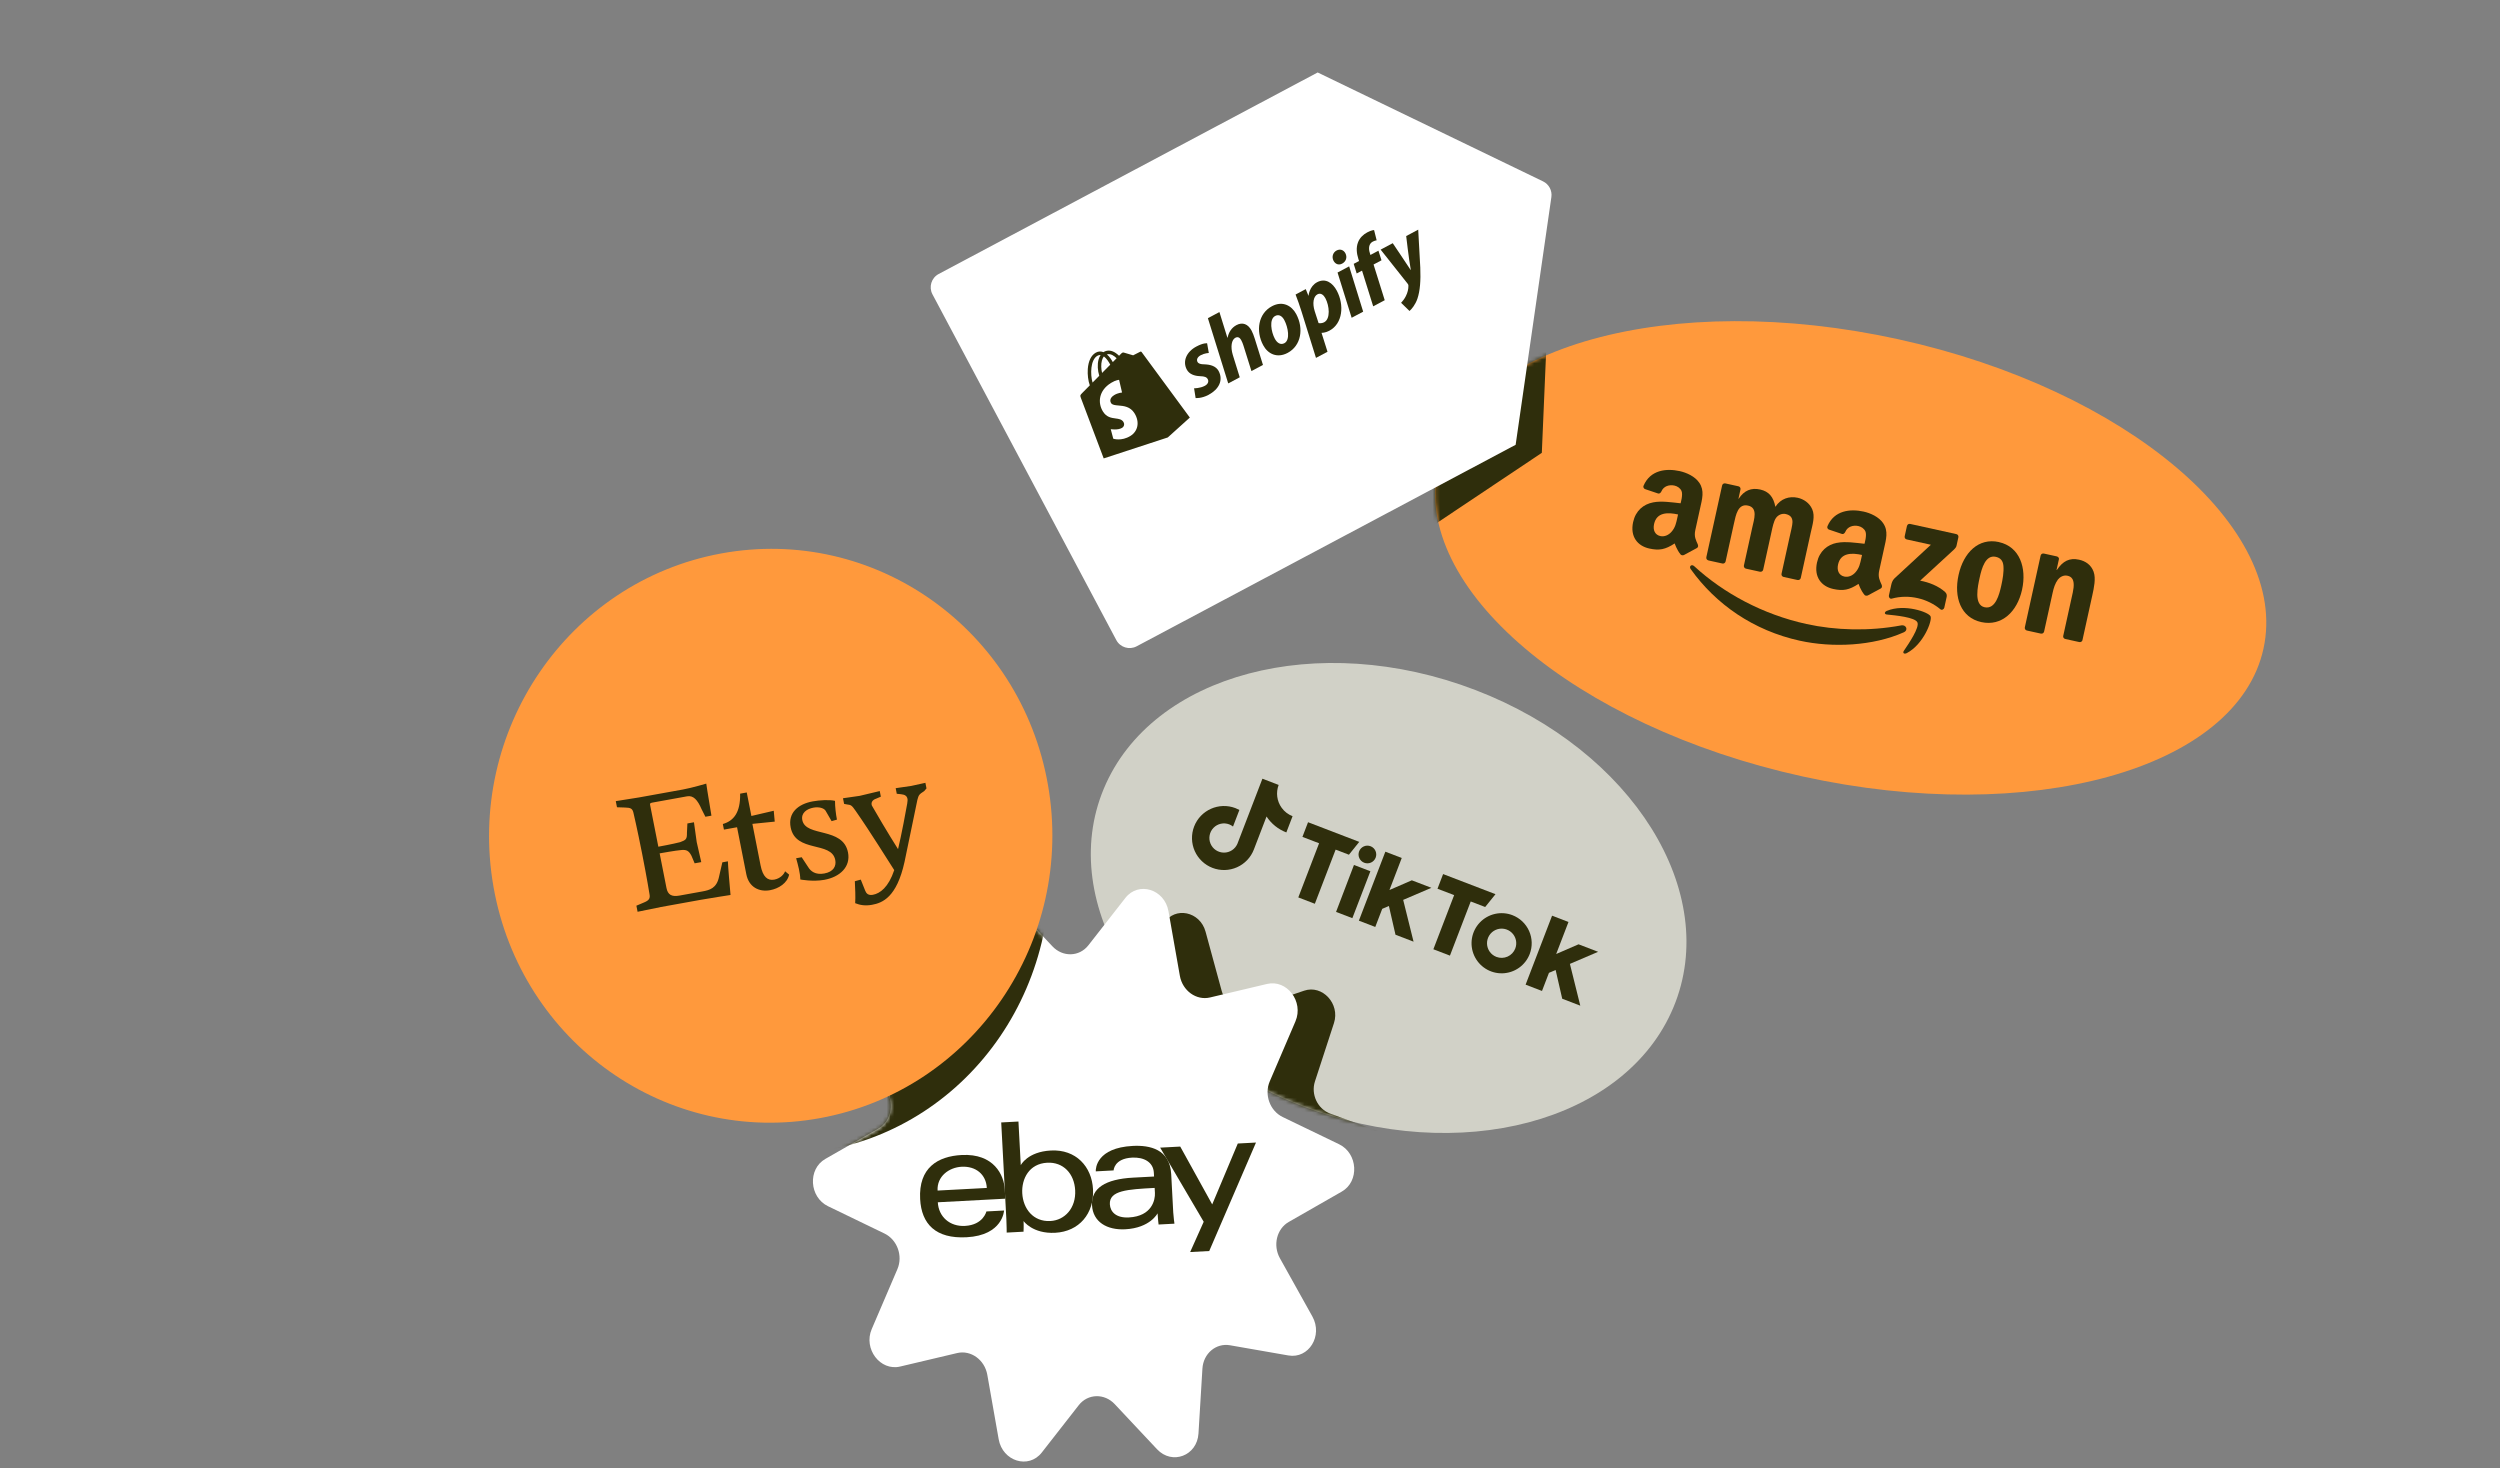 <svg width="664" height="390" viewBox="0 0 664 390" fill="none" xmlns="http://www.w3.org/2000/svg">
<rect x="0" y="0" width="664" height="390" fill="#808080" stroke="none"/>
<path d="M444.472 267.543C431.747 298.049 387.563 309.777 345.782 293.739C304.002 277.701 280.447 239.97 293.172 209.465C305.896 178.959 350.081 167.231 391.861 183.269C433.641 199.307 457.196 237.038 444.472 267.543Z" fill="#D1D1C7"/>
<mask id="mask0_5973_2795" style="mask-type:alpha" maskUnits="userSpaceOnUse" x="289" y="176" width="159" height="125">
<path d="M444.47 267.542C431.746 298.048 387.561 309.776 345.781 293.738C304 277.7 280.446 239.969 293.17 209.464C305.894 178.958 350.079 167.23 391.86 183.268C433.64 199.306 457.195 237.037 444.47 267.542Z" fill="#2F2E0C"/>
</mask>
<g mask="url(#mask0_5973_2795)">
<path d="M292.069 258.921C294.893 261.408 299.015 260.894 301.008 257.806L309.158 245.177C312.057 240.683 318.726 242.058 320.195 247.452L324.479 263.176C325.476 266.837 329.143 268.974 332.484 267.841L346.377 263.127C351.236 261.478 355.968 266.618 354.3 271.732L349.251 287.221C348.128 290.665 349.953 294.532 353.279 295.758L367.938 301.162C372.839 302.969 373.873 309.889 369.682 312.833L357.138 321.642C354.294 323.639 353.67 327.811 355.761 330.853L365.16 344.528C368.265 349.045 365.215 355.156 360.051 354.761L345.279 353.629C341.73 353.358 338.826 356.314 338.937 360.084L339.414 376.267C339.578 381.824 333.556 384.781 329.446 381.162L317.894 370.989C315.069 368.502 310.947 369.016 308.955 372.104L300.804 384.734C297.904 389.228 291.236 387.853 289.766 382.459L285.486 366.751C284.488 363.091 280.824 360.954 277.484 362.085L263.583 366.792C258.724 368.437 253.995 363.297 255.663 358.184L260.714 342.707C261.837 339.264 260.014 335.398 256.688 334.17L242.022 328.754C237.122 326.945 236.091 320.024 240.284 317.083L252.824 308.287C255.67 306.291 256.295 302.118 254.205 299.075L244.802 285.389C241.698 280.869 244.751 274.759 249.916 275.157L264.682 276.297C268.232 276.571 271.139 273.614 271.028 269.842L270.549 253.644C270.385 248.087 276.407 245.13 280.517 248.749L292.069 258.921Z" fill="#2F2E0C"/>
</g>
<path d="M340.413 214.555C339.784 213.689 339.381 212.68 339.241 211.619C339.101 210.558 339.228 209.478 339.61 208.479L335.298 206.824L328.657 224.103C328.357 224.802 327.858 225.398 327.222 225.817C326.586 226.235 325.841 226.457 325.08 226.455C324.319 226.452 323.575 226.227 322.941 225.805C322.307 225.383 321.812 224.784 321.516 224.083C321.22 223.382 321.136 222.609 321.276 221.861C321.416 221.113 321.773 220.422 322.303 219.875C322.832 219.328 323.511 218.949 324.254 218.785C324.998 218.621 325.773 218.679 326.483 218.953C326.846 219.093 327.185 219.288 327.488 219.531L329.178 215.129C328.843 214.942 328.496 214.779 328.139 214.64C323.762 212.96 318.835 215.154 317.155 219.531C316.755 220.573 316.564 221.684 316.593 222.8C316.622 223.916 316.871 225.016 317.325 226.035C317.779 227.055 318.43 227.976 319.24 228.744C320.05 229.513 321.003 230.114 322.045 230.514C323.087 230.915 324.198 231.105 325.314 231.076C326.43 231.047 327.53 230.798 328.55 230.344C329.57 229.89 330.49 229.24 331.259 228.43C332.027 227.62 332.629 226.667 333.029 225.624L336.393 216.861C337.658 218.789 339.498 220.269 341.652 221.093L343.307 216.781C342.146 216.336 341.14 215.563 340.413 214.555Z" fill="#2F2E0C"/>
<path d="M347.417 218.383L361.015 223.603L358.276 227.013L354.744 225.657L349.223 240.041L344.829 238.354L350.35 223.97L345.924 222.281L347.417 218.383Z" fill="#2F2E0C"/>
<path d="M383.29 232.153L397.203 237.494L394.462 240.902L390.625 239.43L385.103 253.814L380.701 252.124L386.223 237.74L381.797 236.051L383.29 232.153Z" fill="#2F2E0C"/>
<path d="M359.614 229.733L363.974 231.407L359.186 243.865L354.857 242.203L359.614 229.733Z" fill="#2F2E0C"/>
<path d="M367.949 226.209L372.304 227.881L369.039 236.388L374.98 233.809L380.178 235.804L372.685 239.008L375.44 250.106L370.642 248.264L368.891 240.629L367.119 241.388L365.272 246.2L360.917 244.528L367.949 226.209Z" fill="#2F2E0C"/>
<path d="M412.232 243.207L416.587 244.879L413.322 253.386L419.263 250.807L424.461 252.802L416.968 256.006L419.723 267.104L414.925 265.262L413.174 257.627L411.402 258.386L409.555 263.198L405.2 261.526L412.232 243.207Z" fill="#2F2E0C"/>
<path d="M362.337 229.146C363.549 229.611 364.909 229.006 365.374 227.794C365.839 226.582 365.234 225.223 364.022 224.757C362.81 224.292 361.45 224.898 360.985 226.11C360.52 227.321 361.125 228.681 362.337 229.146Z" fill="#2F2E0C"/>
<path d="M401.697 243.067C400.222 242.5 398.611 242.384 397.07 242.732C395.529 243.08 394.125 243.878 393.037 245.024C391.949 246.17 391.225 247.613 390.957 249.17C390.689 250.728 390.889 252.33 391.532 253.773C392.174 255.217 393.231 256.438 394.567 257.281C395.903 258.125 397.46 258.553 399.04 258.512C400.619 258.47 402.151 257.962 403.442 257.05C404.732 256.138 405.724 254.863 406.29 253.388C407.049 251.41 406.992 249.212 406.13 247.276C405.269 245.341 403.674 243.827 401.697 243.067ZM397.442 254.151C396.725 253.876 396.105 253.394 395.661 252.767C395.218 252.14 394.971 251.395 394.95 250.627C394.93 249.859 395.138 249.102 395.548 248.452C395.958 247.803 396.551 247.289 397.253 246.977C397.955 246.664 398.734 246.567 399.491 246.697C400.248 246.827 400.95 247.179 401.507 247.708C402.064 248.237 402.452 248.919 402.622 249.668C402.791 250.418 402.735 251.2 402.459 251.918C402.09 252.879 401.354 253.654 400.413 254.073C399.472 254.492 398.403 254.52 397.442 254.151Z" fill="#2F2E0C"/>
<path d="M279.519 251.341C282.266 254.269 286.673 254.143 289.075 251.068L298.899 238.492C302.395 234.017 309.311 236.155 310.348 242.032L313.368 259.159C314.072 263.148 317.743 265.79 321.382 264.927L336.519 261.338C341.812 260.083 346.321 266.021 344.069 271.281L337.247 287.209C335.73 290.751 337.289 295.041 340.687 296.682L355.663 303.912C360.67 306.33 361.1 313.782 356.388 316.479L342.285 324.553C339.087 326.384 338.028 330.749 339.946 334.191L348.571 349.666C351.42 354.778 347.61 360.954 342.19 360.008L326.685 357.303C322.96 356.653 319.606 359.495 319.362 363.509L318.316 380.737C317.956 386.653 311.308 389.178 307.311 384.918L296.075 372.942C293.328 370.014 288.922 370.14 286.52 373.214L276.695 385.792C273.199 390.267 266.283 388.129 265.246 382.253L262.227 365.141C261.524 361.154 257.855 358.512 254.217 359.372L239.073 362.954C233.779 364.205 229.273 358.267 231.527 353.009L238.348 337.093C239.865 333.553 238.309 329.262 234.911 327.62L219.929 320.377C214.923 317.957 214.497 310.505 219.21 307.81L233.307 299.749C236.507 297.92 237.568 293.554 235.65 290.111L227.024 274.624C224.175 269.51 227.988 263.334 233.409 264.283L248.907 266.997C252.633 267.65 255.99 264.807 256.233 260.791L257.28 243.547C257.639 237.631 264.287 235.105 268.285 239.366L279.519 251.341Z" fill="white"/>
<mask id="mask1_5973_2795" style="mask-type:alpha" maskUnits="userSpaceOnUse" x="211" y="234" width="153" height="156">
<path d="M279.68 251.482C282.426 254.398 286.845 254.263 289.263 251.189L299.153 238.616C302.673 234.142 309.602 236.261 310.624 242.123L313.601 259.21C314.295 263.189 317.968 265.818 321.621 264.948L336.811 261.333C342.123 260.068 346.627 265.985 344.352 271.239L337.463 287.151C335.931 290.688 337.481 294.967 340.884 296.597L355.881 303.779C360.895 306.181 361.303 313.616 356.57 316.319L342.403 324.408C339.19 326.242 338.115 330.601 340.028 334.032L348.63 349.456C351.472 354.552 347.632 360.724 342.2 359.792L326.659 357.126C322.925 356.486 319.554 359.33 319.297 363.336L318.196 380.532C317.817 386.437 311.143 388.972 307.147 384.729L295.915 372.802C293.17 369.886 288.75 370.022 286.332 373.096L276.441 385.67C272.922 390.143 265.993 388.025 264.971 382.163L261.995 365.092C261.301 361.115 257.63 358.486 253.979 359.353L238.781 362.961C233.469 364.221 228.968 358.305 231.244 353.052L238.133 337.153C239.665 333.617 238.117 329.339 234.715 327.707L219.712 320.512C214.699 318.108 214.294 310.672 219.029 307.972L233.191 299.896C236.405 298.063 237.482 293.704 235.569 290.272L226.965 274.835C224.124 269.737 227.967 263.566 233.399 264.501L248.933 267.175C252.668 267.818 256.043 264.973 256.299 260.965L257.401 243.754C257.778 237.848 264.453 235.313 268.449 239.556L279.68 251.482Z" fill="white"/>
</mask>
<g mask="url(#mask1_5973_2795)">
<path d="M277.674 218.123C284.927 260.087 258.213 299.325 218.007 305.764C177.801 312.202 139.328 283.403 132.075 241.439C124.822 199.475 151.536 160.237 191.742 153.799C231.948 147.36 270.422 176.159 277.674 218.123Z" fill="#2F2E0C"/>
</g>
<path d="M255.404 306.771C249.074 307.107 243.946 310.149 244.389 318.482C244.74 325.083 248.507 329.052 256.728 328.615C266.405 328.101 266.677 321.512 266.677 321.512L261.988 321.761C261.988 321.761 261.171 325.345 256.282 325.604C252.3 325.816 249.289 323.201 249.083 319.324L267.002 318.372L266.873 315.939C266.669 312.102 263.987 306.315 255.404 306.771ZM255.406 309.889C259.196 309.688 261.907 311.939 262.097 315.518L249.022 316.213C248.82 312.413 252.077 310.066 255.406 309.889Z" fill="#2F2E0C"/>
<path d="M265.924 298.121L267.291 323.858C267.368 325.319 267.376 327.376 267.376 327.376L271.848 327.138C271.848 327.138 271.931 325.656 271.859 324.31C271.859 324.31 274.257 327.747 280.265 327.428C286.592 327.092 290.649 322.347 290.305 315.874C289.986 309.854 285.781 305.221 279.115 305.575C272.872 305.906 271.116 309.477 271.116 309.477L270.5 297.878L265.924 298.121ZM278.129 308.82C282.426 308.591 285.332 311.726 285.566 316.126C285.816 320.845 282.825 324.1 278.983 324.304C274.397 324.548 271.728 320.997 271.511 316.915C271.309 313.111 273.321 309.075 278.129 308.82Z" fill="#2F2E0C"/>
<path d="M300.84 304.357C291.317 304.863 290.991 310.258 291.036 311.115L295.776 310.863C295.776 310.863 295.858 307.719 300.677 307.463C303.808 307.297 306.312 308.642 306.463 311.476L306.516 312.484L300.959 312.779C293.582 313.171 289.799 315.598 290.039 320.103C290.274 324.535 294.006 326.756 298.876 326.497C305.513 326.145 307.45 322.259 307.45 322.259C307.53 323.76 307.721 325.232 307.721 325.232L311.935 325.008C311.935 325.008 311.674 323.184 311.612 322.012L311.074 311.879C310.721 305.234 305.435 304.113 300.84 304.357ZM306.677 315.51L306.748 316.855C306.842 318.609 306.021 323.025 299.825 323.355C296.433 323.535 294.886 321.871 294.778 319.851C294.583 316.176 299.48 315.892 306.677 315.51Z" fill="#2F2E0C"/>
<path d="M308.139 304.813L313.471 304.53L321.962 319.892L328.759 303.718L333.59 303.461L321.173 332.273L316.107 332.542L319.704 324.503L308.139 304.813Z" fill="#2F2E0C"/>
<path d="M278.332 208.426C285.6 249.837 258.526 289.477 217.861 296.963C177.197 304.45 138.34 276.948 131.073 235.536C123.806 194.125 150.879 154.485 191.544 146.998C232.209 139.512 271.065 167.014 278.332 208.426Z" fill="#FF993C"/>
<path d="M172.689 213.897L174.854 224.884C174.854 224.884 178.661 224.196 180.668 223.671C182.214 223.096 182.478 222.886 182.452 221.203L182.571 218.71L184.314 218.395L185.047 223.664L186.255 228.979L184.498 229.297L183.651 227.289C182.923 225.882 182.274 225.687 181.079 225.755C179.588 225.862 175.203 226.654 175.203 226.654L177.02 235.868C177.369 237.64 178.403 238.238 180.44 237.87L186.58 236.761C188.477 236.418 190.342 235.918 190.969 232.891L191.853 229.033L193.327 228.766C193.319 229.537 193.878 236.211 194.028 237.709C194.028 237.709 188.45 238.569 186.118 238.99L175.594 240.891L169.342 242.168L169.024 240.553L170.971 239.728C172.387 239.161 172.735 238.64 172.501 237.453C172.501 237.453 171.864 233.412 170.546 226.724C169.231 220.053 168.285 216.065 168.285 216.065C168.023 214.736 167.529 214.515 165.995 214.481L163.871 214.41L163.55 212.781L169.714 211.8L181.404 209.689C183.736 209.267 187.585 208.129 187.585 208.129C187.585 208.129 187.94 210.669 188.957 216.64L187.355 216.929L186.354 214.949C185.252 212.382 184.117 211.21 182.502 211.501L173.315 213.161C172.57 213.297 172.598 213.44 172.689 213.897ZM196.579 210.796L198.336 210.479L199.567 216.722L205.507 215.338L205.77 218.22L199.835 218.819L202.003 229.82C202.617 232.934 203.879 233.949 205.636 233.631C207.224 233.345 208.226 232.232 208.515 231.411L209.591 232.296C209.129 234.525 206.861 236.014 204.515 236.438C201.607 236.963 198.896 235.618 198.223 232.204L195.761 219.716L192.276 220.345L191.984 218.86C194.849 218.032 196.674 215.852 196.579 210.796ZM212.929 227.682L214.652 230.3C215.321 231.407 216.583 232.423 218.915 232.002C221.403 231.553 222.163 230.025 221.842 228.396C220.845 223.338 211.346 226.593 210 219.763C209.239 215.906 211.947 213.552 215.894 212.839C217.651 212.522 220.338 212.347 221.776 212.708C221.774 214.247 221.999 216.204 222.293 217.69L220.873 218.095L219.262 215.308C218.824 214.634 217.525 214.245 216.078 214.506C214.321 214.824 212.712 215.883 213.092 217.813C213.999 222.413 223.883 219.562 225.229 226.392C225.993 230.263 223.043 232.942 218.941 233.683C215.879 234.236 212.565 233.592 212.565 233.592C212.511 231.767 211.991 229.865 211.453 227.949L212.929 227.682ZM227.134 239.882C227.248 238.174 227.135 236.051 227.047 234.054L228.621 233.622L229.825 236.629C230.112 237.346 230.665 237.868 231.832 237.657C233.729 237.314 235.983 235.68 237.508 231.098C235.97 228.757 231.3 221.152 227.287 215.412C226.233 213.901 226.064 213.782 224.993 213.665L224.192 213.514L223.897 212.015L228.325 211.378L233.661 210.104L233.954 211.59L232.693 212.129C231.696 212.456 231.389 213.118 231.507 213.719C231.538 213.877 231.566 214.019 231.766 214.294C232.224 215.143 235.886 221.392 238.521 225.531C239.355 222.155 240.76 214.667 240.961 213.402C240.998 212.774 241.11 212.606 241.023 212.164C240.873 211.407 240.351 211.043 239.282 210.94L238.183 210.826L237.891 209.341L242.021 208.743L245.786 207.915L246.078 209.4L245.463 210.117C244.121 210.981 243.995 211.152 243.654 212.455L240.247 228.901C238.169 238.361 234.368 239.816 231.598 240.316C229.844 240.635 228.433 240.416 227.134 239.882Z" fill="#2F2E0C"/>
<path d="M601.176 172.308C594.121 204.365 539.314 219.549 478.761 206.221C418.209 192.894 374.841 156.103 381.896 124.046C388.952 91.989 443.759 76.805 504.312 90.132C564.864 103.459 608.232 140.251 601.176 172.308Z" fill="#FF993C"/>
<mask id="mask2_5973_2795" style="mask-type:alpha" maskUnits="userSpaceOnUse" x="369" y="66" width="245" height="165">
<path d="M601.177 172.307C594.122 204.364 539.315 219.548 478.762 206.221C418.21 192.893 374.842 156.102 381.898 124.045C388.953 91.988 443.76 76.804 504.313 90.131C564.865 103.459 608.233 140.25 601.177 172.307Z" fill="#FF993C"/>
</mask>
<g mask="url(#mask2_5973_2795)">
<path d="M251.388 96.056C250.16 94.219 250.654 91.735 252.491 90.507L347.268 27.158L409.723 49.928C411.361 50.526 412.423 52.115 412.349 53.858L409.507 120.273L314.729 183.622C312.892 184.85 310.408 184.356 309.181 182.52L251.388 96.056Z" fill="#2F2E0C"/>
</g>
<path fill-rule="evenodd" clip-rule="evenodd" d="M504.96 166.104C496.383 167.704 487.509 167.434 479.751 165.727C468.251 163.196 457.822 157.595 449.971 150.37C449.288 149.743 448.521 150.416 449.049 151.151C455.728 160.521 465.758 167.474 478.003 170.169C486.737 172.092 497.488 171.578 505.618 167.952C506.966 167.356 506.253 165.851 504.962 166.094" fill="#2F2E0C"/>
<path fill-rule="evenodd" clip-rule="evenodd" d="M501.176 162.229C500.461 162.528 500.438 163.141 501.142 163.215C503.455 163.44 508.607 163.945 509.255 165.285C509.901 166.634 506.967 170.936 505.661 172.86C505.269 173.443 505.755 173.813 506.44 173.467C510.885 171.15 513.3 164.786 512.744 163.669C512.186 162.563 505.807 160.307 501.186 162.231" fill="#2F2E0C"/>
<path fill-rule="evenodd" clip-rule="evenodd" d="M516.647 157.258C514.773 155.588 512.356 154.681 509.993 154.221L518.333 146.555C519.102 145.872 519.543 145.432 519.631 145.036L520.146 142.695C520.235 142.289 519.978 141.938 519.591 141.853L507.336 139.156C506.959 139.073 506.588 139.285 506.487 139.699L505.884 142.436C505.795 142.842 506.052 143.193 506.439 143.278L512.842 144.687L503.169 153.622C502.575 154.201 502.399 154.953 502.301 155.398L501.69 158.174C501.601 158.58 501.946 159.133 502.42 159.004C507.076 157.707 512.03 159.02 515.368 161.823C515.779 162.167 516.316 161.799 516.406 161.393L517.049 158.472C517.097 158.067 517.059 157.642 516.635 157.265" fill="#2F2E0C"/>
<path fill-rule="evenodd" clip-rule="evenodd" d="M530.911 143.969C525.514 142.781 521.505 146.756 520.194 152.714C518.883 158.673 520.806 164.034 526.232 165.229C531.658 166.423 535.773 162.471 537.056 156.639C538.34 150.806 536.441 145.196 530.909 143.979M527.1 161.282C524.179 160.639 525.307 155.655 525.82 153.324C526.333 150.993 527.331 147.288 530.078 147.893C531.258 148.152 531.984 148.86 532.109 150.277C532.256 151.911 531.907 153.863 531.554 155.468C531.013 157.925 529.992 161.919 527.1 161.282Z" fill="#2F2E0C"/>
<path fill-rule="evenodd" clip-rule="evenodd" d="M487.913 144.169C485.361 144.662 483.263 146.361 482.597 149.388C481.745 153.257 483.755 155.738 486.898 156.429C489.548 157.013 491.137 156.703 493.636 155.073C493.636 155.073 494.167 156.762 495.226 158.029C495.378 158.215 495.835 158.305 496.126 158.136C496.126 158.136 498.637 156.772 499.532 156.3C499.887 156.114 499.926 155.707 499.761 155.305C499.29 154.218 498.733 153.294 499.118 151.544L500.395 145.74C500.936 143.284 501.608 141.059 500.172 138.968C499.043 137.279 496.78 136.274 494.971 135.876C491.421 135.095 487.174 135.549 485.378 139.748C485.188 140.193 485.494 140.554 485.766 140.655L489.25 141.827C489.561 141.936 489.947 141.656 490.116 141.257C490.694 139.873 492.195 139.413 493.578 139.717C494.342 139.885 495.115 140.38 495.454 141.144C495.896 142.134 495.209 144.426 495.209 144.426C492.998 144.194 490.138 143.736 487.921 144.181M492.809 152.011C491.989 152.926 490.899 153.365 489.854 153.135C488.423 152.82 487.831 151.544 488.187 149.929C488.885 146.756 491.866 146.804 494.555 147.396L494.378 148.199C494.059 149.649 493.832 150.867 492.811 152.001" fill="#2F2E0C"/>
<path fill-rule="evenodd" clip-rule="evenodd" d="M450.916 144.555C450.445 143.468 449.888 142.544 450.274 140.794L451.551 134.99C452.091 132.534 452.764 130.309 451.328 128.218C450.198 126.529 447.935 125.524 446.126 125.126C442.577 124.345 438.329 124.799 436.533 128.998C436.344 129.443 436.65 129.804 436.922 129.905L440.405 131.077C440.716 131.186 441.102 130.906 441.271 130.507C441.849 129.123 443.35 128.663 444.733 128.967C445.498 129.135 446.271 129.63 446.61 130.394C447.051 131.384 446.364 133.676 446.364 133.676C444.144 133.441 441.284 132.984 439.076 133.431C436.514 133.922 434.426 135.622 433.76 138.65C432.908 142.519 434.918 144.999 438.061 145.691C440.711 146.274 442.3 145.965 444.799 144.335C444.799 144.335 445.33 146.023 446.389 147.291C446.541 147.476 446.998 147.567 447.289 147.397C447.289 147.397 449.8 146.033 450.695 145.561C451.05 145.376 451.089 144.968 450.924 144.567M443.945 141.257C443.125 142.171 442.035 142.611 440.99 142.381C439.559 142.066 438.967 140.79 439.323 139.174C440.021 136.002 443.002 136.05 445.691 136.641L445.514 137.444C445.195 138.895 444.968 140.113 443.947 141.247" fill="#2F2E0C"/>
<path fill-rule="evenodd" clip-rule="evenodd" d="M453.744 148.849L457.468 149.668C457.854 149.753 458.232 149.512 458.317 149.125L460.548 138.989C461.036 136.774 461.602 133.694 464.281 134.284C466.96 134.873 465.882 137.932 465.413 140.06L463.182 150.196C463.101 150.564 463.335 150.929 463.708 151.032L467.432 151.851C467.829 151.939 468.216 151.699 468.299 151.322L470.53 141.186C470.768 140.102 471.085 138.479 471.685 137.597C472.285 136.714 473.355 136.321 474.254 136.519C475.328 136.756 476.089 137.308 476.086 138.656C476.092 139.459 475.581 141.456 475.405 142.259L473.174 152.395C473.093 152.763 473.317 153.126 473.69 153.229L477.414 154.048C477.81 154.136 478.198 153.896 478.281 153.519L480.937 141.448C481.389 139.398 482.155 137.112 481.319 135.245C480.594 133.564 479.032 132.551 477.465 132.206C475.269 131.723 472.972 132.394 471.54 134.614C471.028 131.966 469.814 130.522 467.483 130.009C465.152 129.496 463.232 130.25 461.8 132.47L461.733 132.455L462.271 130.008C462.356 129.621 462.115 129.244 461.728 129.158L458.246 128.392C457.859 128.307 457.482 128.548 457.396 128.935L453.203 147.989C453.118 148.376 453.359 148.754 453.746 148.839" fill="#2F2E0C"/>
<path fill-rule="evenodd" clip-rule="evenodd" d="M556.07 151.87C555.39 149.986 553.887 149.026 552.214 148.658C549.641 148.092 547.906 149.018 546.286 151.4L546.219 151.385L546.859 148.473C546.908 148.251 546.689 147.868 546.282 147.778L542.839 147.021C542.452 146.935 542.074 147.177 541.989 147.564L537.796 166.618C537.71 167.005 537.952 167.383 538.339 167.468L542.062 168.287C542.449 168.372 542.827 168.131 542.912 167.744L545.177 157.453C545.46 156.166 545.811 154.986 546.582 153.929C547.089 153.28 548.063 152.683 549.059 152.902C549.91 153.089 551.374 153.533 550.522 157.402L547.978 168.961C547.935 169.296 548.16 169.609 548.504 169.705L552.238 170.527C552.605 170.608 552.972 170.415 553.085 170.085L555.734 158.052C556.142 156.195 556.709 153.622 556.068 151.879" fill="#2F2E0C"/>
<path d="M247.663 78.177C246.626 76.227 247.366 73.805 249.317 72.768L349.973 19.248L409.827 48.17C411.397 48.929 412.295 50.617 412.046 52.343L402.554 118.138L301.898 171.658C299.947 172.695 297.525 171.954 296.488 170.004L247.663 78.177Z" fill="white"/>
<path fill-rule="evenodd" clip-rule="evenodd" d="M302.872 93.403C302.95 93.37 303.063 93.371 303.149 93.436C303.17 93.452 303.189 93.471 303.206 93.494C303.292 93.614 316.019 110.905 316.019 110.905L310.166 116.184L310.166 116.184L310.165 116.185L293.143 121.755C293.143 121.755 287.305 106.291 287.103 105.745C286.837 105.021 286.848 104.987 287.438 104.384C287.451 104.371 287.851 103.967 288.488 103.323L289.452 102.348C289.026 101.184 288.812 99.503 288.916 98.018C289.063 95.908 289.81 94.368 291.017 93.681C291.642 93.324 292.288 93.259 292.938 93.484C292.985 93.501 293.031 93.52 293.077 93.539L293.097 93.526C293.153 93.489 293.209 93.453 293.268 93.422L293.271 93.42C294.221 92.917 295.296 93.044 296.381 93.79C296.717 94.021 297.003 94.277 297.22 94.493L297.49 94.22C297.72 93.988 297.85 93.856 297.851 93.855C297.946 93.761 298.213 93.561 298.441 93.632C298.67 93.703 300.96 94.375 300.96 94.375C300.96 94.375 302.776 93.445 302.872 93.403ZM296.569 95.151L295.924 95.804L295.561 96.171C295.219 95.551 294.683 94.72 293.994 94.123C295.019 93.805 296.04 94.622 296.569 95.151ZM294.881 96.859L292.711 99.053C292.447 97.95 292.41 96.731 292.66 95.787C292.752 95.436 292.917 95.012 293.198 94.67C293.916 95.202 294.527 96.172 294.881 96.859ZM291.478 94.489C291.763 94.33 292.039 94.264 292.319 94.292C292.08 94.641 291.892 95.06 291.764 95.544C291.433 96.8 291.53 98.423 291.962 99.809C291.702 100.072 291.444 100.333 291.191 100.589L291.191 100.589C290.842 100.942 290.503 101.285 290.18 101.611C289.548 99.403 289.616 95.55 291.478 94.489ZM298.018 104.259L297.231 100.888C297.231 100.888 296.374 100.908 295.099 101.696C291.785 103.737 291.515 106.978 292.931 109.282C293.877 110.82 295.162 110.99 296.287 111.139C297.166 111.256 297.947 111.359 298.396 112.09C298.644 112.492 298.7 113.218 298.005 113.646C296.942 114.301 295.011 113.988 295.011 113.988L295.683 116.52C295.683 116.52 297.833 117.267 300.231 115.79C302.228 114.559 302.778 112.131 301.331 109.777C300.218 107.967 298.46 107.818 297.07 107.7C296.162 107.623 295.411 107.559 295.1 107.054C294.956 106.82 294.459 105.846 295.928 104.94C296.93 104.323 298.018 104.259 298.018 104.259Z" fill="#2F2E0C"/>
<path d="M319.907 96.768C318.905 96.757 318.316 96.611 318.054 96.119C317.722 95.494 318.062 94.797 318.928 94.337C319.935 93.802 321.061 93.747 321.061 93.747L320.606 91.181C320.606 91.181 319.68 91.014 317.76 92.035C315.087 93.456 314.055 95.982 315.207 98.149C315.86 99.377 317.224 99.856 318.734 99.912C319.95 99.952 320.485 100.155 320.782 100.713C321.091 101.294 320.874 102.011 320.009 102.471C318.72 103.156 317.147 103.133 317.147 103.133L317.557 105.723C317.557 105.723 319.085 105.884 320.977 104.879C323.727 103.416 324.977 101.004 323.671 98.547C322.97 97.231 321.473 96.823 319.907 96.768Z" fill="#2F2E0C"/>
<path d="M328.418 86.339C327.065 87.059 326.344 88.273 326.047 89.691L325.99 89.693L323.876 82.881L320.815 84.508L326.215 101.835L329.276 100.207L327.435 94.282C326.753 92.038 327.13 90.233 328.107 89.714C328.794 89.349 329.31 89.676 329.666 90.346C329.892 90.77 330.121 91.308 330.258 91.779L332.382 98.557L335.444 96.929L333.256 89.927C333.033 89.186 332.695 88.335 332.41 87.798C331.482 86.057 330.014 85.49 328.418 86.339Z" fill="#2F2E0C"/>
<path d="M337.842 81.327C334.16 83.284 333.503 87.932 335.486 91.661C336.756 94.051 339.241 95.194 341.992 93.731C345.607 91.809 346.313 87.251 344.282 83.431C343.107 81.221 340.704 79.805 337.842 81.327ZM341.132 91.152C340.09 91.707 339.171 91.049 338.577 89.932C337.639 88.168 337.017 84.803 338.68 83.919C339.767 83.341 340.62 84.091 341.107 85.006C342.116 86.904 342.752 90.291 341.132 91.152Z" fill="#2F2E0C"/>
<path d="M349.82 74.958C347.753 76.056 347.555 78.511 347.555 78.511L347.511 78.535L346.81 76.787L344.104 78.226C344.565 79.414 345.223 81.241 345.656 82.644L349.524 95.055L352.585 93.427L351.005 88.423L351.072 88.387C351.072 88.387 351.913 88.455 353.082 87.834C356.675 85.924 357.054 80.966 355.059 77.213C353.955 75.137 352.059 73.767 349.82 74.958ZM351.713 85.582C350.919 86.005 350.211 85.808 350.211 85.808L349.189 82.656C348.523 80.546 348.844 78.742 349.909 78.176C350.841 77.681 351.592 78.399 352.031 79.225C353.088 81.213 353.421 84.675 351.713 85.582Z" fill="#2F2E0C"/>
<path d="M354.988 66.538C354.012 67.057 353.652 68.252 354.186 69.257C354.673 70.172 355.582 70.491 356.447 70.031L356.491 70.008C357.445 69.501 357.921 68.416 357.338 67.266C356.863 66.372 355.92 66.043 354.988 66.538Z" fill="#2F2E0C"/>
<path d="M358.996 84.403L362.056 82.776L358.335 70.746L355.251 72.385L358.996 84.403Z" fill="#2F2E0C"/>
<path d="M366.11 66.586L363.98 67.719L363.817 67.146C363.437 66.002 363.559 64.733 364.579 64.191C365.124 63.901 365.638 63.828 365.638 63.828L364.954 61.098C364.954 61.098 364.28 61.113 363.148 61.715C362.061 62.293 361.142 63.183 360.7 64.334C360.133 65.782 360.333 67.336 360.779 68.762L360.964 69.322L359.544 70.078L360.335 72.636L361.755 71.882L364.72 81.364L367.781 79.736L364.816 70.254L366.923 69.133L366.11 66.586Z" fill="#2F2E0C"/>
<path d="M373.484 62.692C373.484 62.692 374.152 68.564 374.701 71.671L374.657 71.695C374.145 70.872 369.912 64.591 369.912 64.591L366.696 66.301L373.87 75.35C374.033 75.549 374.082 75.696 374.077 75.9C374.089 76.781 373.847 77.769 373.399 78.638C373.048 79.369 372.547 79.979 372.132 80.429L374.364 82.594C374.914 82.13 375.927 80.932 376.468 79.327C377.165 77.266 377.37 74.55 377.228 71.072L376.677 60.994L373.484 62.692Z" fill="#2F2E0C"/>
</svg>
